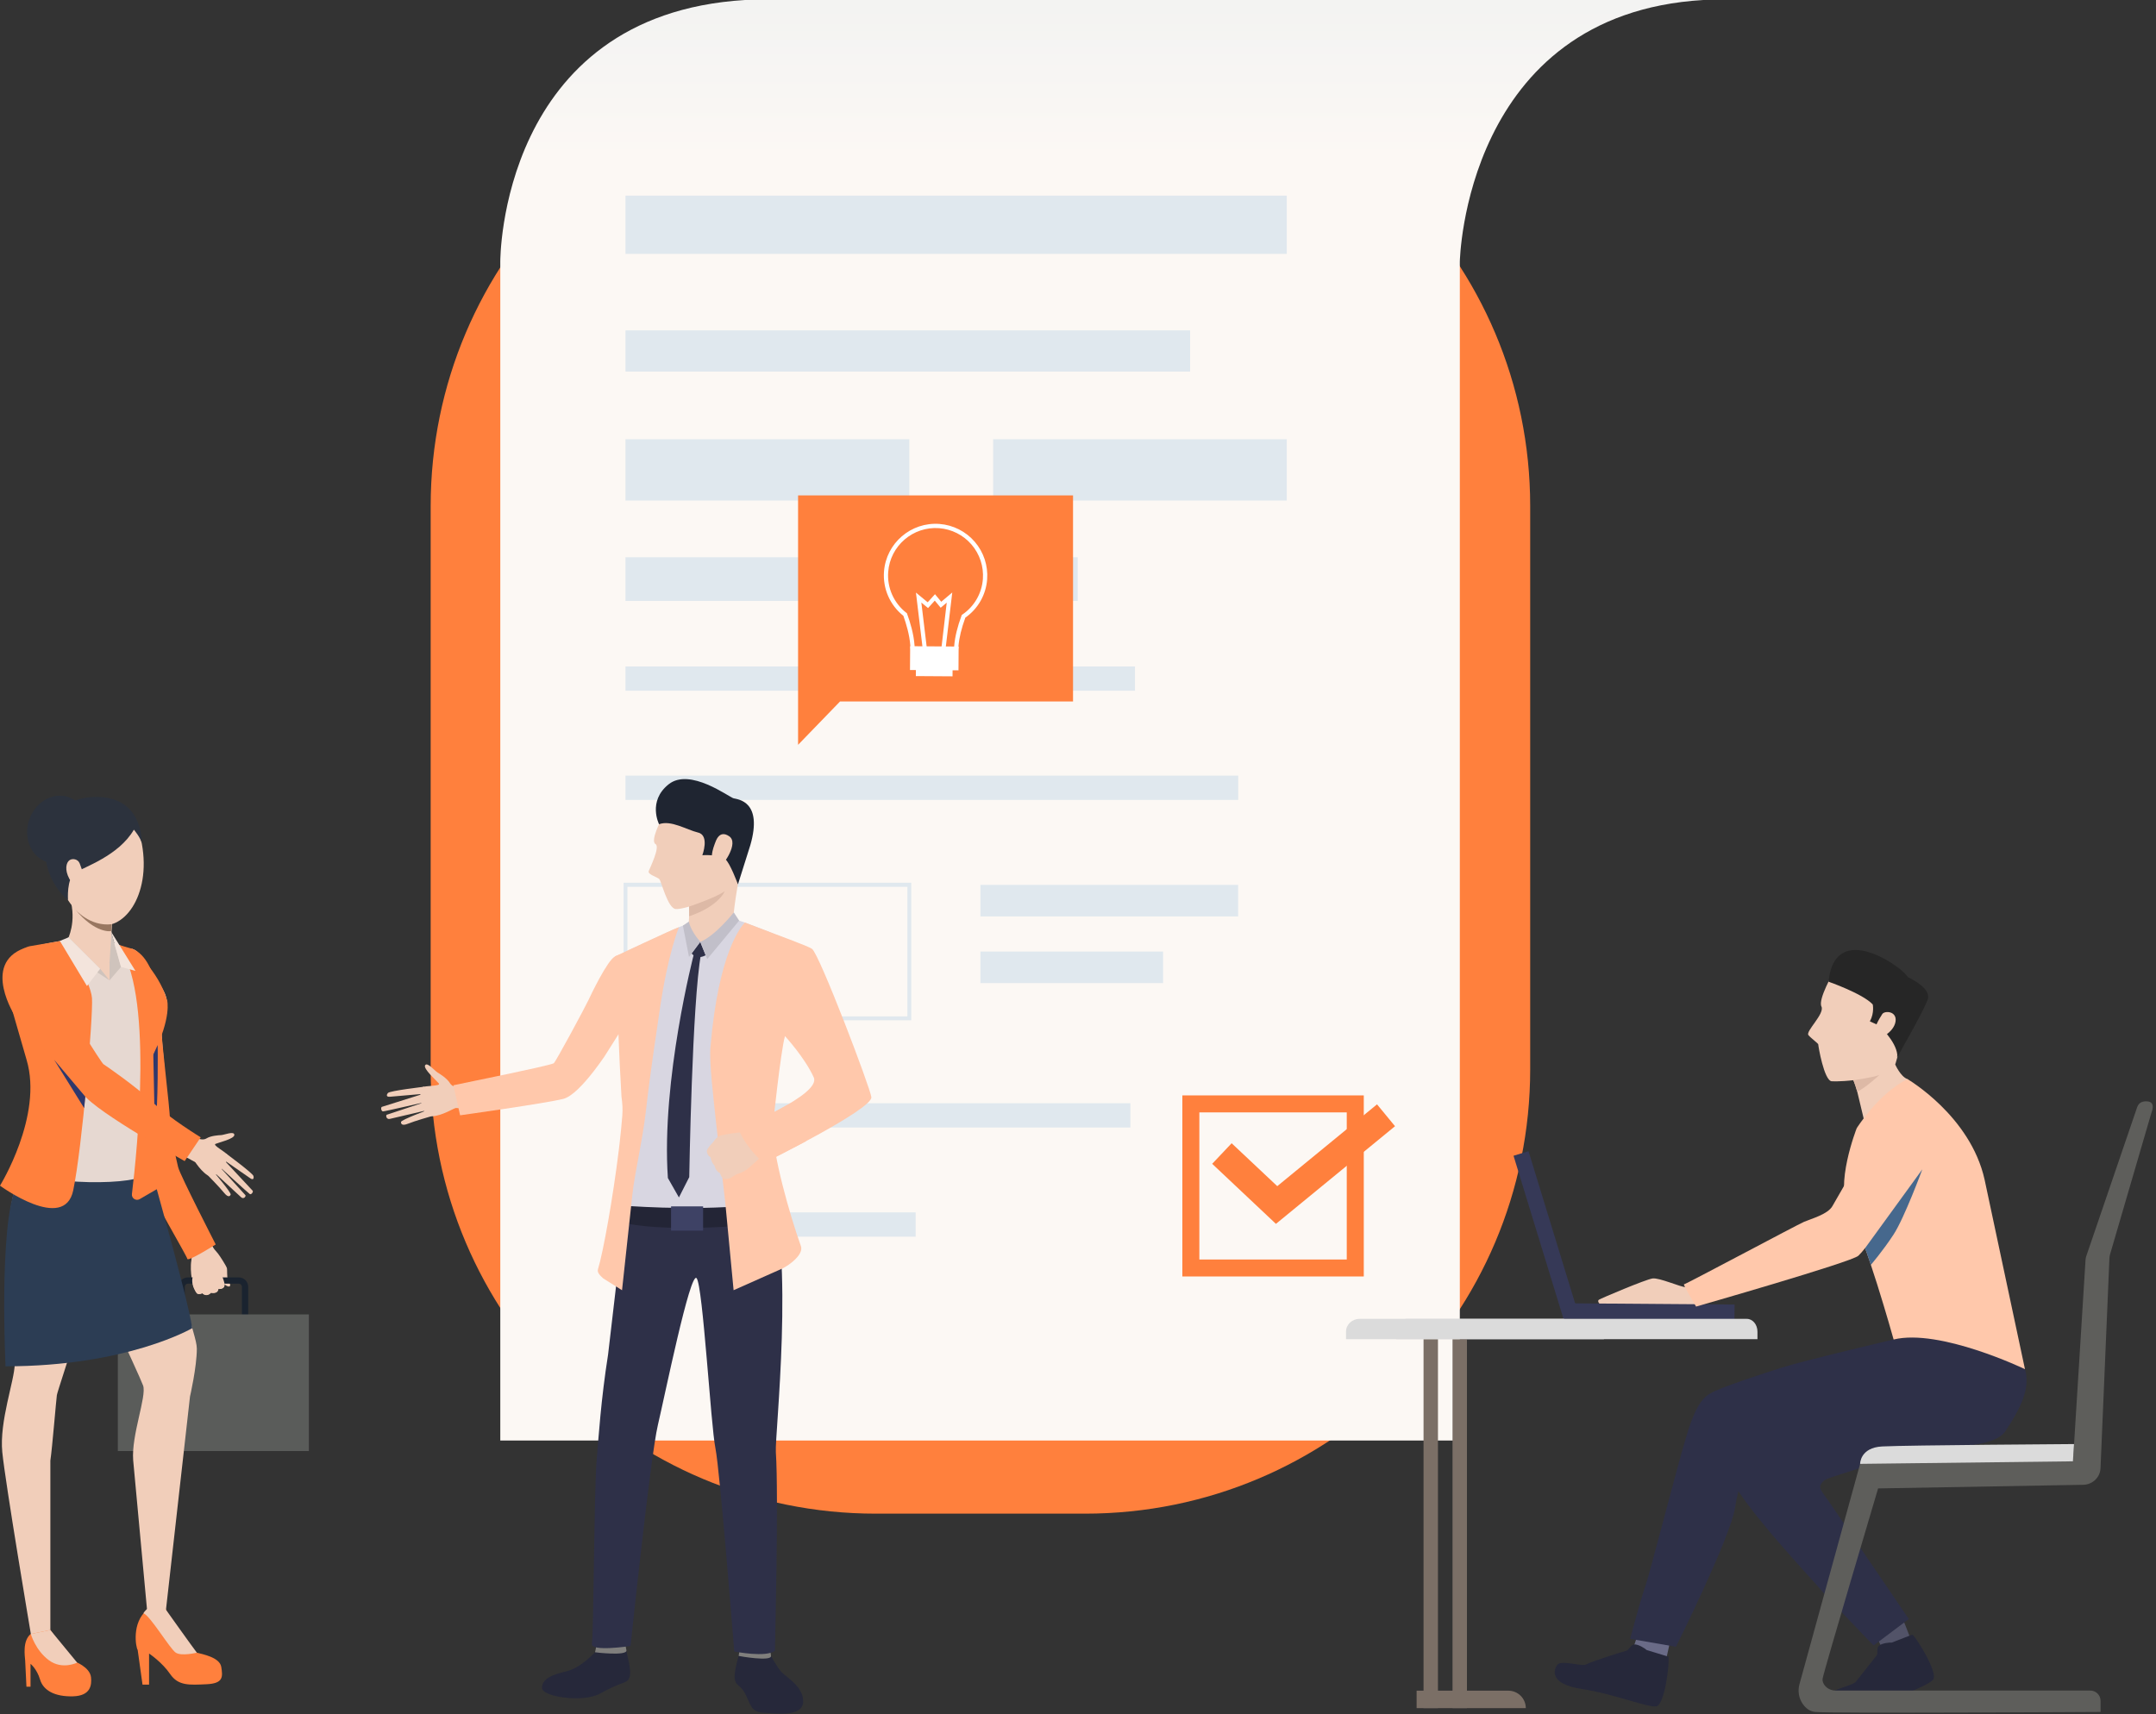 <svg width="518" height="412" viewBox="0 0 518 412" fill="none" xmlns="http://www.w3.org/2000/svg">
<rect x="0" y="0" width="518" height="412" fill="#333333" stroke="none"/>
<g clip-path="url(#clip0_2_103)">
<path d="M210.445 363.767H260.671C319.752 363.767 367.644 315.958 367.644 256.974V121.629C367.644 62.651 319.751 14.835 260.671 14.835H210.445C151.369 14.835 103.473 62.644 103.473 121.629V256.974C103.473 315.951 151.369 363.767 210.445 363.767Z" fill="#FF803D"/>
<path d="M409.249 0C351.829 3.383 350.737 62.873 350.737 62.873V346.194H120.199V62.873C120.199 62.873 119.937 3.581 178.993 0H409.249Z" fill="url(#paint0_linear_2_103)"/>
<path d="M309.154 47.017H150.277V61.013H309.154V47.017ZM285.939 79.396H150.277V89.31H285.94L285.939 79.396ZM218.473 105.564H150.274V120.291H218.473V105.549V105.564ZM309.159 105.564H238.613V120.291H309.159V105.549V105.564ZM258.924 133.917H150.277V144.412H258.926L258.924 133.917ZM272.685 160.161H150.277V165.993H272.687V160.161H272.685ZM297.475 186.401H150.277V192.234H297.492V186.401H297.475ZM218.938 245.197H149.824V212.151H218.938V245.154V245.197ZM150.745 244.265H218.008V213.121H150.745V244.265ZM297.474 212.658H235.557V220.24H297.474V212.658ZM279.444 228.68H235.561V236.262H279.445L279.444 228.68ZM271.574 265.128H150.277V270.96H271.589V265.128H271.574ZM219.993 291.371H150.263V297.204H219.993V291.371Z" fill="#E0E8EE"/>
<path d="M327.661 306.765H284.074V263.251H327.661V306.765ZM288.155 302.688H323.571V267.332H288.155V302.688Z" fill="#FF803D"/>
<path d="M306.55 294.118L291.239 279.692L295.914 274.748L306.875 285.06L330.843 265.4L335.167 270.654L306.563 294.118H306.55Z" fill="#FF803D"/>
<path d="M49.558 297.441C49.558 297.441 50.508 298.345 50.834 299.189C51.092 299.856 51.957 300.74 52.368 301.249C52.779 301.759 54.307 304.119 54.525 304.776C54.613 305.062 54.496 306.904 54.739 307.428C54.982 307.951 55.605 308.969 55.136 309.156C54.666 309.343 53.855 308.588 53.855 308.588C53.855 308.588 54.041 309.082 53.683 309.375C52.982 309.943 52.457 309.715 52.457 309.715C52.457 309.715 52.318 310.345 51.962 310.506C51.18 310.867 50.681 310.635 50.681 310.635C50.681 310.635 50.403 311.036 49.83 311.159C49.097 311.322 48.608 310.758 48.608 310.758C48.608 310.758 47.738 311.167 47.348 310.797C46.959 310.426 46.873 309.957 46.65 309.592C46.427 309.227 45.508 305.675 45.982 302.846C46.456 300.016 44.246 297.896 44.246 297.896L49.563 297.441H49.558Z" fill="#F1CEBA"/>
<path d="M57.381 319.186H45.146C43.904 319.186 42.895 318.177 42.895 316.94V309.24C42.895 308 43.904 306.989 45.146 306.989H57.381C58.623 306.989 59.632 307.996 59.632 309.24V316.94C59.637 318.178 58.623 319.186 57.381 319.186ZM45.146 308.492C44.95 308.493 44.762 308.571 44.623 308.71C44.484 308.849 44.406 309.037 44.405 309.233V316.932C44.405 317.343 44.737 317.673 45.146 317.673H57.381C57.791 317.673 58.125 317.344 58.125 316.932V309.233C58.124 309.037 58.045 308.848 57.906 308.71C57.767 308.571 57.579 308.493 57.382 308.492H45.148H45.146Z" fill="#1A232F"/>
<path d="M74.214 315.881H28.311V348.712H74.213L74.214 315.881Z" fill="#5A5C5A"/>
<path d="M31.77 228.031C31.77 228.031 29.42 228.065 28.416 235.083C27.411 242.102 29.311 245.036 29.539 247.958C29.766 250.881 33.199 269.741 33.288 270.571C33.377 271.401 33.842 281.443 35.177 284.108C36.512 286.773 46.338 301.873 46.486 302.628C46.633 303.384 51.265 299.996 51.265 299.996C51.265 299.996 43.538 283.845 43.087 282.004C42.636 280.163 39.53 270.75 40.02 267.88C40.511 265.01 38.647 249.163 38.823 247.399C38.999 245.635 36.27 229.106 31.768 228.029L31.77 228.031Z" fill="#F1CEBA"/>
<path d="M31.767 228.031C31.767 228.031 29.417 228.065 28.413 235.083C27.408 242.102 28.318 244.631 28.922 247.672C29.494 250.533 31.445 268.123 31.541 268.953C31.637 269.783 33.969 280.383 35.181 284.11C36.105 286.945 44.877 301.78 45.006 302.535C45.135 303.291 51.827 299.068 51.827 299.068C51.827 299.068 43.249 282.364 42.804 280.523C42.359 278.682 40.903 272.301 40.855 269.386C40.8 265.963 38.644 249.163 38.827 247.399C39.01 245.635 38.326 230.43 31.768 228.029L31.767 228.031Z" fill="#FF803D"/>
<path d="M12.1 391.71C12.1 391.71 16.195 397.78 17.844 399.247C17.844 399.247 21.643 400.577 21.876 403.152C22.029 404.836 21.881 407.548 17.543 407.667C13.206 407.786 10.42 406.279 9.63 403.651C8.84 401.023 7.335 399.86 7.335 399.86V405.351H6.353L6.047 399.056C5.99 398.079 5.332 394.325 7.407 392.666C9.474 390.997 12.1 391.698 12.1 391.698V391.71ZM39.872 386.865C40.423 388.078 41.11 389.225 41.919 390.283C42.898 391.562 45.952 396.81 47.297 397.178C48.642 397.546 52.797 398.28 53.164 400.611C53.53 402.943 53.713 404.577 49.622 404.76C45.531 404.943 42.839 405.185 40.886 402.319C38.933 399.454 35.815 397.381 35.815 397.381V404.859H34.241L33.079 396.521C32.654 395.973 31.551 389.994 35.34 386.887C39.125 383.765 39.886 386.882 39.886 386.882L39.872 386.865Z" fill="#FF803D"/>
<path d="M9.35 274.552C9.35 274.552 4.178 281.262 2.776 289.224C1.374 297.186 3.602 323.904 3.543 327.839C3.484 331.774 -0.182 341.564 0.549 348.977C1.281 356.39 7.412 392.687 7.412 392.687L12.101 391.725V351.005C12.562 347.894 13.482 336.557 13.664 335.269C13.846 333.982 25.303 300.349 25.303 294.61C25.303 288.871 21.816 265.198 9.348 274.564L9.35 274.552Z" fill="#F1CEBA"/>
<path d="M35.321 277.179L44.823 314.026C45.831 318.51 47.291 322.208 47.291 324.111C47.291 328.526 45.648 335.623 45.648 335.623L39.876 386.865H35.326L31.996 350.915C31.535 344.875 35.295 335.541 34.38 332.976C33.464 330.411 19.622 300.846 19.622 300.846C19.622 300.846 9.134 267.777 35.32 277.176L35.321 277.179ZM18.545 399.558C18.545 399.558 14.978 401.39 11.738 398.986C8.498 396.583 7.405 392.689 7.405 392.689L12.094 391.726L18.545 399.574V399.558Z" fill="#F1CEBA"/>
<path d="M47.297 397.172C47.297 397.172 43.631 398.088 42.227 397.172C40.823 396.257 36.045 388.194 34.46 387.711C34.46 387.711 35.994 384.603 39.876 386.861C39.872 386.867 46.258 395.83 47.297 397.172Z" fill="#F1CEBA"/>
<path d="M46.191 319.186C46.191 319.186 30.584 328.355 1.331 328.355C1.331 328.355 -0.326 294.486 3.928 284.952C8.182 275.419 36.415 281.352 36.415 281.352C36.415 281.352 45.186 312.174 46.188 319.183L46.191 319.186Z" fill="#2C3D54"/>
<path d="M24.87 225.498C24.87 225.498 29.406 227.637 30.98 227.953C32.554 228.269 38.667 236.19 39.737 239.083C40.807 241.976 39.737 246.319 37.531 251.41C35.324 256.501 37.408 258.205 36.397 263.284C35.387 268.362 34.508 279.166 34.694 281.995C34.881 284.825 9.214 285.357 3.351 280.203L9.995 270.138C10.754 268.879 10.138 262.023 9.426 260.261C8.713 258.499 4.117 243.523 4.117 243.523C4.117 243.523 0.342 232.022 3.75 229.38C6.713 227.084 14.783 226.261 16.231 225.76C17.695 225.267 21.912 225.045 24.868 225.484L24.87 225.498Z" fill="#E6D8D1"/>
<path d="M26.318 235.598L29.074 232.374L26.68 223.893C26.68 223.889 25.877 228.614 26.318 235.598Z" fill="#CFC3BC"/>
<path d="M19.146 193.364C21.842 192.415 31.745 190.095 34.075 202.737C36.405 215.379 29.416 224.374 22.985 221.984C16.555 219.593 12.592 210.854 12.21 204.185C11.838 197.513 15.742 194.56 19.146 193.364Z" fill="#F1CEBA"/>
<path d="M34.075 202.733C34.075 202.733 34.562 191.912 23.787 191.537C13.011 191.162 10.114 200.016 10.998 206.466C11.883 212.917 16.341 216.323 16.341 216.323C16.341 216.323 15.955 211.101 18.044 209.742C20.133 208.383 28.512 205.684 32.167 199.391C32.167 199.397 33.865 201.382 34.076 202.73L34.075 202.733Z" fill="#2C323D"/>
<path d="M20.644 201.587C19.225 205.878 15.015 208.382 11.246 207.143C7.477 205.904 5.565 201.409 6.986 197.098C8.407 192.786 12.615 190.303 16.384 191.541C20.153 192.78 22.065 197.281 20.644 201.587Z" fill="#2C323D"/>
<path d="M27.035 220.277L26.319 231.289C26.319 231.289 21.604 236.006 16.245 225.782C16.245 225.782 18.502 221.569 16.804 215.829C15.105 210.09 27.035 220.277 27.035 220.277Z" fill="#F1CEBA"/>
<path d="M26.318 231.288V235.6L20.892 231.551L26.318 231.288Z" fill="#F1CEBA"/>
<path d="M26.318 235.598L24.067 232.813L16.479 225.26L14.025 227.62L26.316 235.597L26.318 235.598Z" fill="#CFC3BC"/>
<path d="M15.425 225.989C15.425 225.989 21.793 235.634 22.099 239.866C22.406 244.097 19.735 275.868 17.592 286.077C15.448 296.285 0 284.942 0 284.942C0 284.942 10.383 268.165 6.396 254.729L0.964 235.92C0.964 235.92 2.335 228.438 7.192 227.387L15.425 225.989ZM40.155 240.376C40.155 240.376 41.303 244.432 36.831 253.4L37.028 268.458C37.153 272.043 38.001 285.6 38.001 285.6L33.566 288.175C32.675 288.693 31.572 287.972 31.695 286.951C32.947 276.634 37.023 237.499 28.222 226.982L31.754 228.023C31.754 228.019 38.032 233.151 40.139 240.365L40.155 240.376Z" fill="#FF803D"/>
<path d="M19.126 207.463C18.735 206.471 17.423 206.195 16.668 206.748C15.912 207.302 15.47 209.008 16.668 211.212C17.865 213.415 22.091 214.931 19.126 207.449V207.463Z" fill="#F1CEBA"/>
<path d="M29.074 232.375L32.547 233.334L26.68 223.892L29.074 232.375ZM24.068 232.814L20.892 236.963L14.381 226.126L16.479 225.262L24.067 232.816L24.068 232.814Z" fill="#F3E4DC"/>
<path d="M26.847 222.108L26.69 223.773C26.69 223.773 22.945 224.489 18.043 218.503C18.043 218.503 21.52 222.737 26.849 222.108H26.847Z" fill="#997761"/>
<path d="M46.125 272.964C46.125 272.964 48.326 274.381 49.598 273.591C50.677 272.914 52.556 272.821 53.135 272.79C53.912 272.75 56.24 271.743 56.302 272.721C56.363 273.7 52.538 274.562 51.776 274.904C51.013 275.246 54.383 276.888 54.759 277.674C55.136 278.459 52.098 283.877 49.915 282.48C47.733 281.084 46.338 278.16 45.895 277.991C45.451 277.822 44.267 277.039 44.267 277.039L46.128 272.964H46.125Z" fill="#F1CEBA"/>
<path d="M4.293 228.889C4.293 228.889 7.349 228.128 9.997 230.963C12.644 233.799 13.964 238.449 14.661 239.956C15.358 241.462 24.11 255.429 24.615 255.745C25.12 256.061 34.019 263.227 38.066 267.065C42.112 270.903 49.943 275.179 49.943 275.179L46.981 279.332C46.981 279.332 23.102 266.624 20.079 261.972C17.055 257.32 4.983 244.419 4.983 244.419C4.983 244.419 -2.225 233.575 4.296 228.887L4.293 228.889ZM54.336 277.233C54.336 277.233 60.732 281.944 60.895 282.616C61.058 283.289 60.781 283.618 60.162 283.188L53.855 278.814L60.723 286.177C60.872 286.483 60.377 287.155 60.026 286.964C59.676 286.772 52.729 280.36 52.729 280.36L58.992 287.26C59.066 287.695 58.452 288.198 57.962 287.753L51.397 281.688C51.397 281.688 55.603 286.632 55.423 287.095C55.314 287.377 54.908 287.979 53.849 286.67C52.79 285.362 50.014 282.532 50.014 282.532L54.318 277.219L54.336 277.233Z" fill="#F1CEBA"/>
<path d="M37.883 251.151C37.883 251.151 38.097 265.478 37.22 272.388L36.834 253.404L37.883 251.153V251.151Z" fill="#2F386C"/>
<path d="M5.857 227.85C5.857 227.85 7.598 228.142 10.244 230.972C12.89 233.801 14.212 238.459 14.905 239.966C15.597 241.472 24.353 255.439 24.858 255.755C25.363 256.071 32.654 261.068 36.686 264.906C40.719 268.744 48.223 273.326 48.223 273.326L44.369 279.034C44.369 279.034 23.31 267.389 19.972 262.955C16.404 258.22 3.688 244.312 3.688 244.312C3.688 244.312 -4.549 231.648 5.86 227.85H5.857Z" fill="#FF803D"/>
<path d="M53.886 308.223C53.886 308.223 53.065 305.033 52.036 304.558C51.007 304.083 51.239 305.249 51.239 305.249C51.239 305.249 51.032 304.095 50.077 304.158C49.123 304.221 49.469 305.574 49.469 305.574C49.469 305.574 49.068 304.74 48.163 305.145C47.257 305.549 47.802 306.611 47.802 306.611C47.802 306.611 46.576 305.738 46.285 306.926C45.784 308.936 47.294 310.827 47.294 310.827C47.294 310.827 47.763 311.252 48.61 310.802C48.61 310.802 49.589 311.89 50.703 310.684C50.703 310.684 52.334 311.119 52.491 309.765C52.487 309.761 54.351 310.051 53.886 308.22V308.223Z" fill="#F1CEBA"/>
<path d="M20.223 266.308L13.016 254.698L20.5 263.557L20.222 266.308H20.223Z" fill="#2F386C"/>
<path d="M257.807 119.062H191.746V178.997L201.834 168.572H257.808V119.061L257.807 119.062Z" fill="#FF803D"/>
<path d="M223.995 160.176C222.644 160.072 221.388 159.576 220.418 158.739C219.32 157.795 218.7 156.541 218.72 155.202C218.534 152.57 217.712 149.855 217.039 147.992C213.814 145.425 212.078 141.459 212.389 137.349C212.908 130.528 218.885 125.397 225.721 125.916C229.003 126.167 232.052 127.71 234.198 130.205C236.345 132.7 237.415 135.944 237.172 139.226C237.037 141.053 236.497 142.827 235.591 144.419C234.685 146.011 233.435 147.382 231.934 148.432C231.009 150.949 230.45 153.253 230.282 155.298C230.254 158.016 227.65 160.231 224.47 160.205C224.312 160.205 224.153 160.201 223.995 160.191V160.176ZM225.638 126.93C219.364 126.458 213.875 131.168 213.399 137.431C213.254 139.307 213.579 141.191 214.343 142.911C215.107 144.632 216.287 146.135 217.776 147.287L217.891 147.377L217.939 147.51C218.652 149.442 219.538 152.336 219.735 155.155V155.194C219.731 156.238 220.207 157.219 221.08 157.969C221.982 158.739 223.184 159.171 224.469 159.178C227.094 159.192 229.242 157.436 229.256 155.258V155.22C229.435 153.051 230.033 150.602 231.028 147.929L231.082 147.782L231.215 147.692C232.628 146.732 233.805 145.466 234.659 143.988C235.513 142.509 236.022 140.857 236.148 139.154C236.37 136.141 235.389 133.163 233.419 130.871C231.448 128.58 228.65 127.164 225.636 126.932L225.638 126.93ZM221.69 155.931L220.063 142.412L222.887 144.744L224.639 142.802L226.147 144.619L228.789 142.387L227.182 155.929L226.173 155.81L227.461 144.832L226.011 146.057L224.592 144.34L222.975 146.133L221.362 144.799L222.688 155.798L221.678 155.916L221.69 155.931Z" fill="white"/>
<path d="M228.879 158.992L220.064 158.935L220.04 162.48L228.854 162.537L228.879 158.992Z" fill="white"/>
<path d="M230.324 155.377L218.673 155.298L218.635 161.02L230.285 161.099L230.324 155.377Z" fill="white"/>
<path d="M408.409 308.814C408.409 308.814 406.079 309.283 404.966 309.318C403.853 309.352 398.693 307.022 397.046 307.243C395.399 307.465 384.634 312.028 384.149 312.36C383.663 312.692 384.377 313.426 384.377 313.426L409.083 313.718L408.41 308.814H408.409Z" fill="#F1CEBA"/>
<path d="M375.63 316.96L416.72 317.27L416.748 313.512L375.659 313.202L375.63 316.96Z" fill="#363957"/>
<path d="M363.64 277.754L375.654 316.98L379.255 315.881L367.241 276.655L363.64 277.754Z" fill="#363957"/>
<path d="M450.674 392.873L452.257 396.295L458.965 393.727C458.999 393.642 457.131 388.978 457.131 388.978L450.674 392.875V392.873Z" fill="#525368"/>
<path d="M393.508 392.802L391.662 398.191L400.052 399.716C400.146 399.706 401.437 393.612 401.437 393.612L393.508 392.802Z" fill="#6A6B87"/>
<path d="M400.87 398.141L395.602 396.531C395.449 396.308 393.574 395.044 392.604 395.208C391.634 395.373 391.551 396.524 390.581 396.763C389.61 397.002 382.138 399.385 381.098 399.996C380.057 400.607 375.112 398.812 374.162 400.091C373.212 401.37 372.282 404.733 380.057 405.899C387.833 407.065 396.156 410.525 398.019 410.052C399.882 409.578 401.155 400.209 400.869 398.139L400.87 398.141ZM459.492 392.816L454.483 394.762C454.232 394.683 452.051 394.851 451.397 395.557C450.743 396.264 451.387 397.197 450.796 397.956L445.831 404.219C445.019 405.078 440.582 405.85 439.157 407.335C438.083 408.457 439.343 412.931 446.884 410.793C454.239 408.708 463.347 405.099 464.48 403.617C465.613 402.135 460.931 394.222 459.465 392.816H459.492Z" fill="#26283A"/>
<path d="M454.627 325.662C454.627 325.662 433.761 334.926 429.339 338.093C424.917 341.26 415.236 347.096 414.915 348.522C414.595 349.948 412.674 348.556 416.107 355.689C419.54 362.822 435.771 379.983 437.295 381.85C438.869 383.795 450.142 395.451 450.142 395.451L458.61 389.085L439.971 361.666C437.617 358.15 436.551 357.632 437.948 356.08C439.344 354.527 444.908 354.553 473.564 342.701C476.428 341.514 484.417 338.774 485.469 334.933C487.372 327.995 485.755 319.204 478.04 315.342C470.337 311.479 454.625 325.665 454.625 325.665L454.627 325.662Z" fill="#2E3048"/>
<path d="M444.704 258.604C444.888 258.767 445.086 259.119 445.294 259.606C445.59 260.302 445.912 261.271 446.218 262.342L448.024 269.889C448.024 269.889 459.965 259.958 458.28 259.331C456.594 258.705 455.341 255.805 455.341 255.805C455.341 255.805 443.444 257.491 444.704 258.604Z" fill="#F1CEBA"/>
<path d="M454.953 321.912C454.953 321.912 433.394 326.976 428.065 328.679C422.737 330.381 413.566 333.371 411.097 334.773C409.787 335.517 407.789 336.635 405.394 344.415C402.683 353.23 396.485 378.023 395.079 381.884C394.192 384.309 391.657 393.851 391.657 393.851L402.675 395.757C402.675 395.757 415.794 369.389 416.855 362.361C418.647 350.53 423.243 350.469 425.098 349.386C426.952 348.303 435.891 350.334 467.682 347.801C470.859 347.549 479.559 347.392 481.796 343.967C485.857 337.784 489.958 330.756 483.65 324.54C477.343 318.324 454.953 321.912 454.953 321.912Z" fill="#2E3048"/>
<path d="M440.495 233.703C440.495 233.703 436.764 240.133 437.616 241.885C438.467 243.638 433.718 247.875 434.499 248.775C435.28 249.675 436.883 250.759 436.86 251.021C436.837 251.283 438.241 259.669 440.071 259.852C441.901 260.035 454.416 259.394 455.454 255.481C456.491 251.569 459.546 243.011 460.262 241.419C460.977 239.827 453.762 227.543 440.495 233.7V233.703Z" fill="#F1CEBA"/>
<path d="M455.926 232.458C456.97 233.231 457.81 234.049 458.483 234.883C459.304 235.269 464.142 237.668 463.139 240.262C461.783 243.752 456.314 253.102 455.851 254.081C455.794 254.224 455.794 253.962 455.837 253.44C455.501 250.15 451.43 246.436 451.43 246.436L449.258 245.459C450.391 243.356 449.945 241.389 449.945 241.389C447.486 238.757 439.32 235.927 439.32 235.927C440.479 224.291 450.45 228.405 455.926 232.46V232.458Z" fill="#262626"/>
<path d="M452.23 243.704C452.808 242.825 455.856 242.968 455.411 245.561C454.966 248.153 451.225 250.239 450.414 249.083C449.602 247.927 451.611 244.642 452.231 243.704H452.23Z" fill="#F1CEBA"/>
<path d="M458.28 259.331C458.28 259.331 473.408 268.132 476.82 283.496L486.516 329.041C486.516 329.041 466.045 319.207 454.96 321.914C454.96 321.914 447.98 296.875 444.305 290.956C440.631 285.038 446.091 271.137 446.091 271.137C446.091 271.137 451.304 262.803 458.28 259.331Z" fill="#FFC8AB"/>
<path d="M513.431 266.209L501.242 301.896C501.148 302.182 501.093 302.449 501.073 302.736L498.15 349.658L447.187 350.794L432.337 404.758C431.888 406.394 432.174 408.146 433.158 409.537C433.806 410.449 434.732 411.259 436.023 411.418C439.253 411.813 504.679 411.418 504.679 411.418V408.714C504.679 407.369 503.566 406.279 502.185 406.279H441.023C440.014 406.279 439.044 405.84 438.425 405.06C438.063 404.605 437.802 404.038 437.906 403.391C438.172 401.674 451.232 357.703 451.232 357.703L500.508 356.831C502.755 356.791 504.575 355.048 504.669 352.859L506.811 302.372C506.823 302.051 506.876 301.732 506.969 301.424L516.933 267.308C516.933 267.308 517.977 264.933 516.057 264.7C514.136 264.467 513.643 265.587 513.43 266.211L513.431 266.209Z" fill="#5E5E5B"/>
<path d="M446.915 351.782C446.915 351.782 446.877 347.885 452.228 347.614C458.381 347.302 498.305 347.041 498.305 347.041L498.037 351.186L446.901 351.798L446.915 351.782ZM422.246 320.021V321.838H335.434V320.021C335.434 318.327 336.578 316.954 337.981 316.954H419.699C421.104 316.954 422.246 318.327 422.246 320.021Z" fill="#DBDBDB"/>
<path d="M366.589 410.498H340.355V406.309H362.394C362.945 406.309 363.49 406.417 363.999 406.627C364.507 406.838 364.97 407.146 365.359 407.535C365.749 407.924 366.058 408.386 366.269 408.894C366.48 409.403 366.589 409.948 366.589 410.498Z" fill="#7B6F66"/>
<path d="M345.486 321.838H342.019V410.498H345.486V321.838ZM352.45 321.838H348.983V410.498H352.45V321.838Z" fill="#7B6F66"/>
<path d="M445.294 259.606C445.592 260.302 445.914 261.271 446.22 262.342C448.006 261.601 451.418 258.461 451.523 258.361C450.098 258.915 445.294 259.606 445.294 259.606Z" fill="#DDB9A6"/>
<path d="M385.412 321.838H323.392V320.021C323.392 318.327 324.852 316.954 326.648 316.954H375.7L385.412 321.838Z" fill="#DBDBDB"/>
<path d="M451.64 271.233L445.812 280.189L440.257 289.853C439.144 291.828 435.182 292.886 433.426 293.637C431.813 294.328 404.946 308.687 404.607 308.65C404.263 308.621 407.5 314 407.5 314C407.5 314 444.805 303.322 446.479 301.791C448.153 300.261 453.133 293.303 455.17 290.429C457.109 287.696 460.083 283.213 461.66 281.282C463.427 279.121 467.126 271.735 462.418 268.049C456.414 263.328 453.088 269.072 451.643 271.235L451.64 271.233Z" fill="#FFC8AB"/>
<path d="M461.86 281.018C461.86 281.018 457.546 292.706 454.949 296.683C452.351 300.66 449.488 303.979 449.488 303.979L448.107 299.949C452.705 293.649 457.289 287.339 461.86 281.018Z" fill="#46688D"/>
<path d="M184.94 397.437C184.94 397.437 186.607 400.538 187.696 401.767C188.785 402.996 192.954 405.201 192.974 408.86C192.999 412.825 185.962 411.724 183.189 411.581C180.416 411.438 180.227 409.321 179.063 407.072C177.9 404.823 176.734 405.205 176.516 403.395C176.299 401.586 177.638 397.44 177.638 397.44H184.94V397.436V397.437ZM142.951 397.069C142.951 397.069 139.552 400.857 136.104 401.653C132.655 402.448 130.241 403.455 130.217 405.63C130.193 407.804 140.145 409.235 144.087 407.042C149.98 403.773 150.578 404.76 151.23 403.125C151.883 401.49 150.443 397.121 150.489 396.601C150.543 395.958 142.948 397.071 142.948 397.071L142.951 397.069Z" fill="#26283A"/>
<path d="M143.347 395.262L142.965 397.075C143.034 397.115 150.735 398.029 150.506 396.606L150.045 394.197L143.347 395.262ZM177.733 396.235L177.471 397.952C177.535 397.992 185.287 399.375 185.241 397.972C185.206 396.856 184.522 395.551 184.522 395.551L177.731 396.22L177.733 396.235Z" fill="#807F7D"/>
<path d="M150.356 289.055L146.097 325.527C144.38 336.402 143.817 345.39 143.341 351.017C142.743 358.098 142.629 392.926 142.208 394.995C141.787 397.064 151.495 395.567 151.495 395.567C151.495 395.567 156.269 350.076 158.049 342.522C159.706 335.498 165.862 305.275 167.374 307.19C168.887 309.106 170.763 342.468 171.882 348.004C173.001 353.54 176.408 396.892 176.408 396.892C176.408 396.892 184.13 398.427 186.181 396.694C186.181 396.694 187.117 359.333 186.404 348.953C186.118 344.996 191.049 301.511 184.747 284.008C181.407 274.752 150.356 289.055 150.356 289.055Z" fill="#2E3048"/>
<path d="M175.51 283.031C175.51 283.031 173.64 280.21 171.647 279.845C169.654 279.48 198.925 265.359 198.845 260.318C198.787 256.224 188.599 248.682 188.599 248.682C188.599 248.682 188.599 248.608 188.599 248.613C188.376 249.423 185.05 261.508 184.943 266.89C184.834 272.481 185.279 291.713 185.279 291.713L177.781 293.716L153.827 293.939L148.361 291.712C148.361 291.712 148.959 285.527 149.183 281.187C149.321 278.426 149.859 273.482 149.722 268.673C149.722 268.673 149.811 263.6 149.307 261.413C149.253 251.768 148.669 242.215 148.669 242.215C148.348 237.837 148.121 233.754 147.992 229.937C149.095 229.35 150.21 228.785 151.336 228.242L161.679 223.443C163.327 222.687 164.941 222.138 164.941 222.138L177.096 221.122C177.382 221.142 178.787 221.632 180.63 222.333C184.618 223.843 192.307 226.92 193.527 227.795C195.323 229.079 207.078 260.118 207.246 262.252C207.552 266.089 175.496 283.03 175.496 283.03L175.51 283.031Z" fill="#D8D6E1"/>
<path d="M149.1 289.688C149.1 289.688 165.553 291.085 179.965 289.688V294.408C179.965 294.408 158.505 296.454 148.378 293.504L149.1 289.688Z" fill="#232536"/>
<path d="M147.733 229.866L148.377 242.355C148.377 242.355 148.689 253.234 149.317 263.551C149.529 265.028 149.638 266.538 149.517 268.086C149.344 270.263 149.131 272.436 148.881 274.605C148.875 274.634 148.875 274.662 148.871 274.694L148.677 276.343C147.272 287.865 144.903 301.052 143.666 305.04C143.404 305.876 144.304 306.645 144.947 307.239L149.449 310.071L151.917 287.23C152.511 281.645 154.381 274.155 155.203 266.853V266.849C156.241 257.589 157.671 248.516 158.442 243.13C160.451 229.101 163.127 222.823 163.127 222.823C161.851 223.204 147.73 229.866 147.73 229.866H147.733ZM195.501 258.895C197.45 263.166 177.594 270.768 178.039 271.834C179.112 274.363 183.495 279.516 183.495 279.516C183.495 279.516 209.644 266.601 209.352 263.673C209.137 261.544 196.892 229.319 195.096 228.035C194.061 227.294 186.378 224.573 182.609 223.091L178.953 221.703C178.152 222.593 172.647 228.661 170.697 251.598C170.37 255.464 171.405 263.647 172.099 270.329L174.251 288.978L176.255 310.064L187.964 304.86C189.858 303.912 193.132 301.427 192.421 299.452C189.714 291.882 185.653 277.541 185.649 270.903C185.649 270.903 187.563 252.575 188.596 249.004C188.606 249.004 193.321 254.115 195.502 258.896L195.501 258.895Z" fill="#FFC8AB"/>
<path d="M176.066 222.308C176.066 222.308 176.144 218.456 177.628 210.658C178.025 208.569 165.494 216.151 165.494 216.151L165.558 217.868L165.578 219.57L165.568 220.193L165.482 221.723C165.432 222.188 165.16 223.004 165.062 223.225C164.547 224.42 171.844 225.325 176.066 222.308Z" fill="#F1CEBA"/>
<path d="M168.244 226.35L166.166 229.139C166.166 229.139 167.383 230.764 169.543 229.564L168.241 226.35H168.244Z" fill="#2E3048"/>
<path d="M166.719 229.247C166.719 229.247 158.839 259.531 160.466 283.107L163.117 287.771L165.6 282.885C165.6 282.885 166.278 240.72 168.44 229.172L166.719 229.247Z" fill="#2E3048"/>
<path d="M166.018 223.753L168.243 226.351C168.243 226.351 171.814 225.659 172.865 223.798C173.915 221.936 166.019 223.755 166.019 223.755L166.018 223.753Z" fill="#F1CEBA"/>
<path d="M165.508 221.479C165.508 221.479 165.766 223.458 168.244 226.348L165.542 229.973L164.079 222.451L165.508 221.479Z" fill="#C1BFC9"/>
<path d="M176.302 219.273C176.302 219.273 171.851 224.923 168.238 226.35L169.915 230.493L177.588 221.237L176.3 219.271L176.302 219.273Z" fill="#C1BFC9"/>
<path d="M101.936 261.167C101.936 261.167 93.679 262.131 93.221 262.659C92.763 263.186 92.864 263.631 93.646 263.577L101.665 262.88L91.72 266.013C91.438 266.216 91.602 267.09 92.021 267.095C92.44 267.099 102.019 264.882 102.019 264.882L92.882 267.914C92.615 268.275 92.961 269.056 93.633 268.902L102.671 266.791C102.671 266.791 96.394 269.113 96.349 269.627C96.325 269.942 96.428 270.704 98.026 270.052C99.625 269.399 103.581 268.274 103.581 268.274L101.936 261.167Z" fill="#F1CEBA"/>
<path d="M111.696 261.557C111.696 261.557 108.946 261.7 108.11 260.312C107.398 259.132 105.652 258.061 105.112 257.735C104.397 257.291 102.644 255.151 102.136 256.011C101.628 256.871 104.862 259.666 105.436 260.381C106.01 261.096 102.042 260.832 101.321 261.35C100.599 261.867 100.989 268.412 103.71 268.279C106.432 268.146 109.119 266.205 109.606 266.276C110.092 266.348 111.609 266.258 111.609 266.258L111.713 261.556L111.696 261.557Z" fill="#F1CEBA"/>
<path d="M110.549 268.032C110.549 268.032 130.796 265.202 135.292 264.098C137.37 263.588 140.106 260.724 142.708 257.36C143.568 256.24 144.401 255.098 145.205 253.936V253.932L150.894 244.924C150.894 244.924 160.324 233.89 152.754 228.976C152.754 228.976 149.509 228.907 147.732 229.87C145.9 230.863 142.004 238.993 141.34 240.428C140.676 241.863 133.512 255.234 133.034 255.534C132.556 255.835 125.402 257.386 122.217 258.052L108.923 260.813L110.546 268.029L110.549 268.032Z" fill="#FFC8AB"/>
<path d="M161.23 295.747H168.928V289.919H161.23V295.747Z" fill="#3E4265"/>
<path d="M174.088 283.376C174.088 283.376 175.043 283.337 175.453 283.118L176.698 282.363C176.867 282.269 177.016 282.191 177.119 282.156C177.54 281.987 178.521 281.745 179.42 281.058C180.318 280.372 183.258 277.631 183.258 277.631L181.359 274.717L180.483 271.833C180.483 271.833 173.636 272.515 172.722 273.053L172.47 273.22C171.74 273.754 171.421 274.455 171.075 274.78C170.931 274.898 169.754 276.173 169.818 276.691C169.907 277.412 170.262 277.867 170.708 278.089C170.708 278.089 170.951 279.486 171.673 280.109C171.673 280.109 171.856 281.403 172.975 281.925C172.981 281.925 173.311 283.219 174.088 283.37V283.376Z" fill="#F1CEBA"/>
<path d="M183.499 279.509C183.499 279.509 179.69 276.388 177.628 271.83L189.319 265.44L193.658 274.255L183.501 279.509H183.499Z" fill="#FFC8AB"/>
<path d="M158.894 196.969C158.894 196.969 156.14 202.066 157.506 202.863C158.634 203.515 156.186 208.518 155.864 209.337C155.542 210.157 157.907 210.749 158.406 211.273C158.906 211.797 160.41 218.271 162.344 218.464C164.279 218.658 173.059 215.615 175.449 213.136C177.839 210.656 179.799 199.46 178.203 194.739C176.608 190.018 163.754 188.072 158.896 196.97L158.894 196.969Z" fill="#F1CEBA"/>
<path d="M158.345 198.075C158.345 198.075 155.536 192.573 160.64 188.49C165.744 184.407 175.16 191.571 176.237 191.848C177.315 192.124 183.316 192.534 180.28 203.089L177.301 212.53C177.301 212.53 175.352 207.28 174.248 206.479C172.527 205.23 168.744 205.531 168.744 205.531C168.744 205.531 170.544 200.756 167.728 200.085C164.917 199.398 161.208 197.018 158.358 198.075H158.345Z" fill="#1F2531"/>
<path d="M171.727 202.791C171.975 202.133 172.782 199.321 175.196 200.974C177.61 202.628 173.686 207.933 173.264 208.003C172.842 208.073 169.639 208.289 171.727 202.791Z" fill="#F1CEBA"/>
<path d="M165.578 219.579L165.568 220.201C172.723 217.801 174.125 214.186 174.125 214.186C171.889 215.766 165.557 217.876 165.557 217.876L165.578 219.579Z" fill="#DDB9A6"/>
</g>
<defs>
<linearGradient id="paint0_linear_2_103" x1="264.725" y1="-75.766" x2="264.725" y2="37.841" gradientUnits="userSpaceOnUse">
<stop stop-color="#E0E8EE"/>
<stop offset="1" stop-color="#FCF8F4"/>
</linearGradient>
<clipPath id="clip0_2_103">
<rect width="518" height="412" fill="white"/>
</clipPath>
</defs>
</svg>
